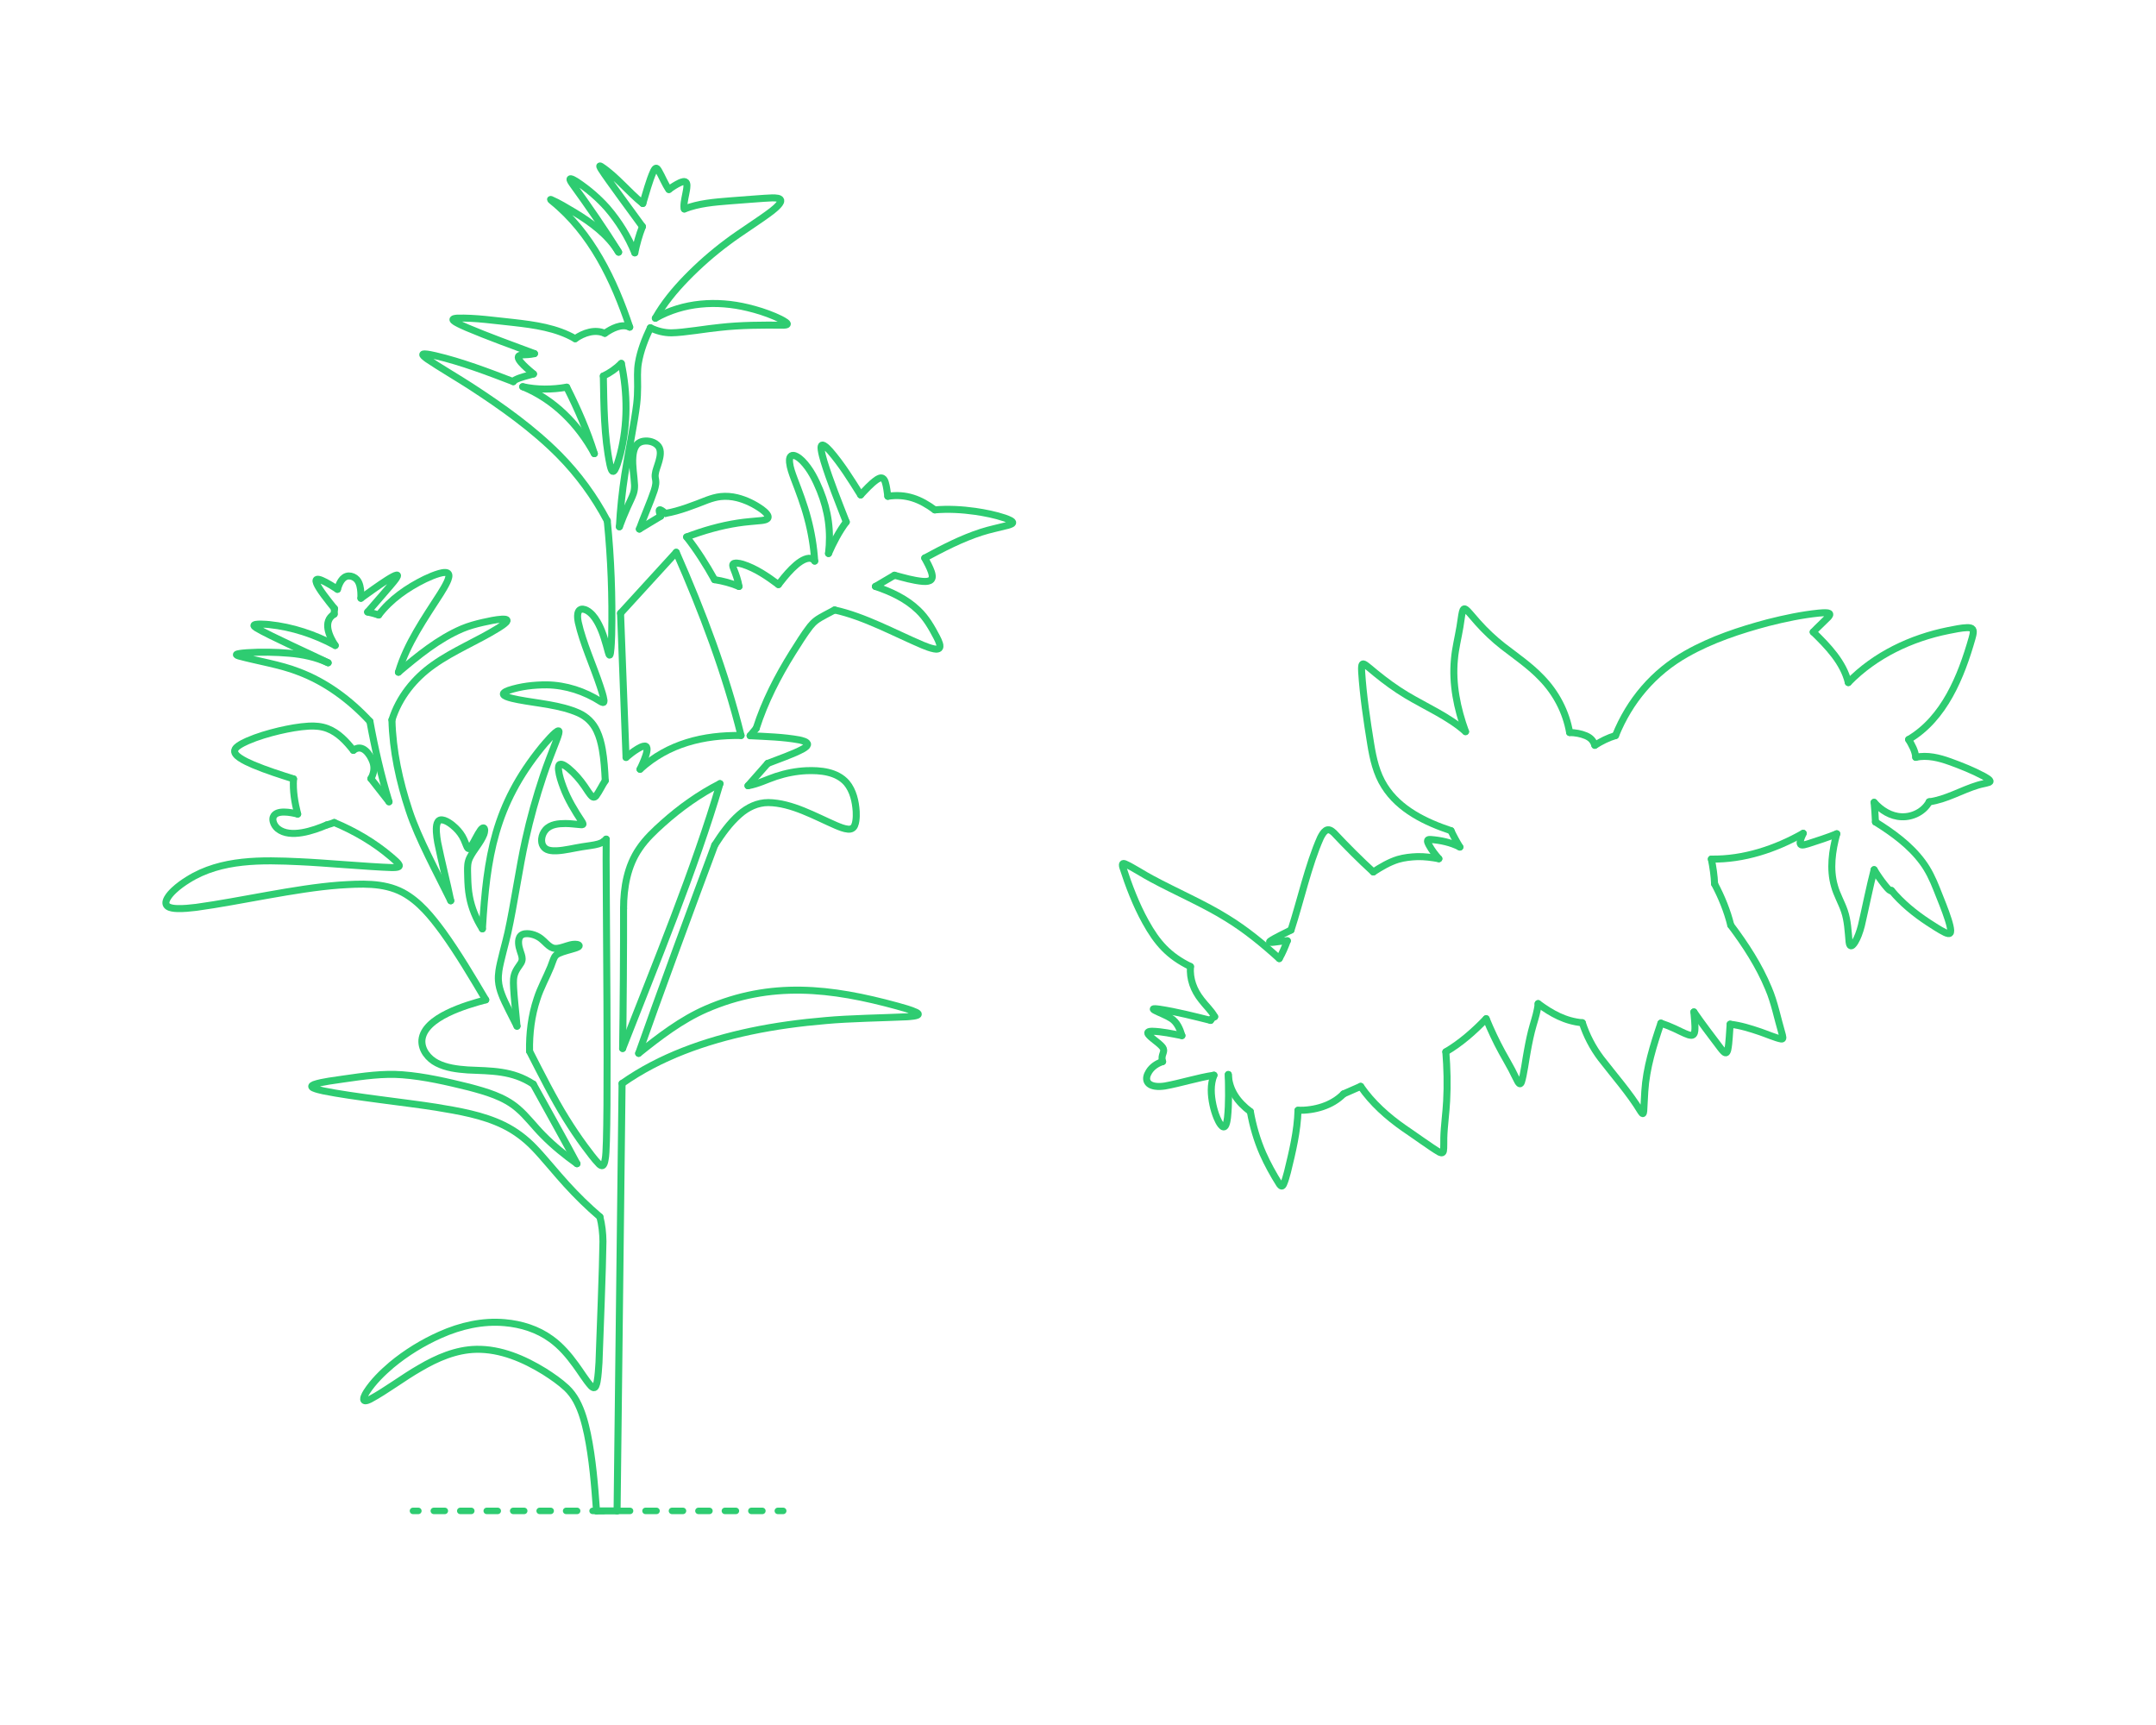 <?xml version="1.0" encoding="UTF-8"?>
<svg xmlns="http://www.w3.org/2000/svg" width="1000" height="800" version="1.1" viewBox="0 0 1000 800">
  <!-- Generator: Adobe Illustrator 30.0.0, SVG Export Plug-In . SVG Version: 2.1.1 Build 123)  -->
  <g id="FILL-BACKGROUND">
    <rect y="0" width="1000" height="800" fill="#fff"/>
  </g>
  <g id="_x32_D_x24_AG-DIAGRAM">
    <g id="POLYLINE">
      <g>
        <line x1="363.27" y1="700.706" x2="360.77" y2="700.706" fill="none" stroke="#2ecc71" stroke-linecap="round" stroke-linejoin="round" stroke-width="3"/>
        <line x1="353.61" y1="700.706" x2="197.625" y2="700.706" fill="none" stroke="#2ecc71" stroke-dasharray="5.114 7.16" stroke-linecap="round" stroke-linejoin="round" stroke-width="3"/>
        <line x1="194.045" y1="700.706" x2="191.545" y2="700.706" fill="none" stroke="#2ecc71" stroke-linecap="round" stroke-linejoin="round" stroke-width="3"/>
      </g>
    </g>
  </g>
  <g id="_x32_D_x24_AG-OUTLINE">
    <g id="POLYLINE1" data-name="POLYLINE">
      <path d="M869.263,372.105c.244,2.855.52,6.252.618,9.106" fill="none" stroke="#2ecc71" stroke-linecap="round" stroke-linejoin="round" stroke-width="3.25"/>
    </g>
    <g id="POLYLINE2" data-name="POLYLINE">
      <path d="M894.813,371.844c-2.459,4.527-7.713,7.164-12.797,6.94-4.996-.167-9.516-3.008-12.753-6.68" fill="none" stroke="#2ecc71" stroke-linecap="round" stroke-linejoin="round" stroke-width="3.25"/>
    </g>
    <g id="POLYLINE3" data-name="POLYLINE">
      <path d="M888.562,351.206c5.344-1.146,10.822.214,15.857,2.033,5.276,1.915,10.607,4.036,15.564,6.681.563.343,3.577,1.859,2.986,2.603-.124.158-.314.247-.494.324-1.568.535-3.538.78-5.113,1.29-7.473,2.237-14.722,6.691-22.548,7.708" fill="none" stroke="#2ecc71" stroke-linecap="round" stroke-linejoin="round" stroke-width="3.25"/>
    </g>
    <g id="POLYLINE4" data-name="POLYLINE">
      <path d="M885.266,342.967c1.476,2.542,3.077,5.244,3.296,8.239" fill="none" stroke="#2ecc71" stroke-linecap="round" stroke-linejoin="round" stroke-width="3.25"/>
    </g>
    <g id="POLYLINE5" data-name="POLYLINE">
      <path d="M857.281,316.546c12.416-12.755,29.139-20.667,46.468-24.14,2.804-.53,5.818-1.23,8.672-1.325.541-.003,1.096.018,1.618.171.356.104.703.293.918.603.217.309.288.694.295,1.065.003,1.052-.319,2.101-.583,3.111-5.047,17.682-12.845,37.171-29.405,46.936" fill="none" stroke="#2ecc71" stroke-linecap="round" stroke-linejoin="round" stroke-width="3.25"/>
    </g>
    <g id="POLYLINE6" data-name="POLYLINE">
      <path d="M841.005,293.106c6.737,6.543,14.007,14.055,16.277,23.44" fill="none" stroke="#2ecc71" stroke-linecap="round" stroke-linejoin="round" stroke-width="3.25"/>
    </g>
    <g id="POLYLINE7" data-name="POLYLINE">
      <path d="M749.312,341.139c6.515-16.156,17.688-29.354,32.895-37.933,11.748-6.658,24.801-10.963,37.806-14.43,7.674-1.942,15.685-3.645,23.564-4.445,1.26-.104,2.582-.232,3.845-.118.617.066,1.611.247,1.182,1.112-.17.355-.434.661-.692.955-2.121,2.181-4.846,4.596-6.907,6.826" fill="none" stroke="#2ecc71" stroke-linecap="round" stroke-linejoin="round" stroke-width="3.25"/>
    </g>
    <g id="POLYLINE8" data-name="POLYLINE">
      <path d="M739.713,345.65c2.99-1.883,6.202-3.512,9.599-4.511" fill="none" stroke="#2ecc71" stroke-linecap="round" stroke-linejoin="round" stroke-width="3.25"/>
    </g>
    <g id="POLYLINE9" data-name="POLYLINE">
      <path d="M728.024,339.72c2.578.057,5.186.486,7.572,1.49.988.426,1.937.997,2.663,1.801.685.749,1.144,1.68,1.455,2.64" fill="none" stroke="#2ecc71" stroke-linecap="round" stroke-linejoin="round" stroke-width="3.25"/>
    </g>
    <g id="POLYLINE10" data-name="POLYLINE">
      <path d="M679.752,339.303c-3.879-10.684-6.263-22.151-5.156-33.547.386-4.784,1.757-10.227,2.543-14.963.317-1.578.74-5.498,1.148-7.017.076-.296.163-.597.296-.872.294-.62.724-.695,1.287-.303.28.19.533.431.773.669,1.416,1.465,3.368,3.892,4.748,5.406,3.549,3.982,7.493,7.704,11.685,11.002,5.946,4.588,12.69,9.218,17.861,14.679,6.772,6.927,11.433,15.804,13.087,25.362" fill="none" stroke="#2ecc71" stroke-linecap="round" stroke-linejoin="round" stroke-width="3.25"/>
    </g>
    <g id="POLYLINE11" data-name="POLYLINE">
      <path d="M673.009,385.249c-11.812-3.936-24.061-9.795-30.887-20.69-3.714-5.834-5.26-12.743-6.353-19.49-1.779-10.923-3.478-22.393-4.201-33.433-.029-1.016-.123-2.088.096-3.088.148-.591.476-.832,1.107-.521,1.086.534,4.304,3.404,5.319,4.188,4.457,3.649,9.233,7.139,14.17,10.11,8.641,5.211,19.977,10.17,27.492,16.979" fill="none" stroke="#2ecc71" stroke-linecap="round" stroke-linejoin="round" stroke-width="3.25"/>
    </g>
    <g id="POLYLINE12" data-name="POLYLINE">
      <path d="M677.128,392.842c-1.486-2.404-2.915-5.037-4.119-7.593" fill="none" stroke="#2ecc71" stroke-linecap="round" stroke-linejoin="round" stroke-width="3.25"/>
    </g>
    <g id="POLYLINE13" data-name="POLYLINE">
      <path d="M667.372,398.246c-1.707-1.897-3.27-3.969-4.502-6.206-.276-.552-1.176-2.041-.54-2.525.339-.231.782-.199,1.175-.194,4.691.363,9.424,1.337,13.625,3.522" fill="none" stroke="#2ecc71" stroke-linecap="round" stroke-linejoin="round" stroke-width="3.25"/>
    </g>
    <g id="POLYLINE14" data-name="POLYLINE">
      <path d="M636.973,404.39c3.594-2.315,7.349-4.566,11.457-5.833,2.903-.857,5.973-1.174,8.99-1.287,3.325-.074,6.685.384,9.952.976" fill="none" stroke="#2ecc71" stroke-linecap="round" stroke-linejoin="round" stroke-width="3.25"/>
    </g>
    <g id="POLYLINE15" data-name="POLYLINE">
      <path d="M598.805,431.324c4.255-12.966,8.125-30.497,13.693-42.876.636-1.2,1.304-2.496,2.451-3.283.545-.367,1.243-.451,1.857-.215.726.266,1.331.78,1.893,1.298,5.675,6.037,12.129,12.559,18.273,18.142" fill="none" stroke="#2ecc71" stroke-linecap="round" stroke-linejoin="round" stroke-width="3.25"/>
    </g>
    <g id="POLYLINE16" data-name="POLYLINE">
      <path d="M597.083,436.303c-1.784.036-4.178.405-5.967.629-.628.065-1.315.174-1.945.121-.58-.059-.313-.374-.013-.612,2.267-1.603,7.15-3.793,9.647-5.118" fill="none" stroke="#2ecc71" stroke-linecap="round" stroke-linejoin="round" stroke-width="3.25"/>
    </g>
    <g id="POLYLINE17" data-name="POLYLINE">
      <path d="M593.344,444.555c1.514-2.594,2.686-5.442,3.74-8.251" fill="none" stroke="#2ecc71" stroke-linecap="round" stroke-linejoin="round" stroke-width="3.25"/>
    </g>
    <g id="POLYLINE18" data-name="POLYLINE">
      <path d="M552.171,448.259c-10.13-4.931-15.485-10.999-20.852-20.715-4.43-7.975-7.774-16.791-10.582-25.458-.082-.36-.169-.735-.137-1.107.016-.174.082-.363.244-.45.286-.137.617-.027.902.059,3.494,1.508,9.052,5.19,12.445,6.933,10.761,5.837,24.669,11.831,35.007,18.347,8.654,5.298,16.642,11.878,24.146,18.686" fill="none" stroke="#2ecc71" stroke-linecap="round" stroke-linejoin="round" stroke-width="3.25"/>
    </g>
    <g id="POLYLINE19" data-name="POLYLINE">
      <path d="M563.387,471.517c-1.524-2.836-4.212-5.221-6.126-7.79-3.569-4.492-5.548-9.684-5.09-15.468" fill="none" stroke="#2ecc71" stroke-linecap="round" stroke-linejoin="round" stroke-width="3.25"/>
    </g>
    <g id="POLYLINE20" data-name="POLYLINE">
      <path d="M561.499,473.218c.397-.774,1.121-1.323,1.889-1.7" fill="none" stroke="#2ecc71" stroke-linecap="round" stroke-linejoin="round" stroke-width="3.25"/>
    </g>
    <g id="POLYLINE21" data-name="POLYLINE">
      <path d="M548.199,480.285c-.912-3.025-2.209-6.232-4.994-7.986-2.137-1.381-5.116-2.457-7.381-3.623-.262-.142-.536-.285-.765-.476-.251-.211-.146-.33.15-.364.857-.068,1.75.086,2.601.186,7.761,1.178,16.063,3.29,23.688,5.195" fill="none" stroke="#2ecc71" stroke-linecap="round" stroke-linejoin="round" stroke-width="3.25"/>
    </g>
    <g id="POLYLINE22" data-name="POLYLINE">
      <path d="M539.243,492.335c-.33-.966-.349-2.024-.059-3.003.194-.742.589-1.52.56-2.301-.014-.423-.177-.828-.411-1.177-1.04-1.478-2.974-2.773-4.357-3.927-.848-.705-1.771-1.405-2.412-2.313-.27-.401-.367-.853.156-1.095.521-.231,1.113-.241,1.674-.258,4.565.102,9.322,1.188,13.804,2.023" fill="none" stroke="#2ecc71" stroke-linecap="round" stroke-linejoin="round" stroke-width="3.25"/>
    </g>
    <g id="POLYLINE23" data-name="POLYLINE">
      <path d="M563.062,498.644c-7.365,1.076-15.495,3.724-22.823,5.019-1.465.21-2.971.312-4.44.089-4.073-.625-4.981-3.419-2.873-6.772,1.413-2.291,3.787-3.837,6.318-4.645" fill="none" stroke="#2ecc71" stroke-linecap="round" stroke-linejoin="round" stroke-width="3.25"/>
    </g>
    <g id="POLYLINE24" data-name="POLYLINE">
      <path d="M569.715,498.324c.104,6.552.332,13.48-.373,19.994-.149,1.102-.308,2.237-.717,3.278-.634,1.576-1.529,1.181-2.406.057-.751-.981-1.291-2.118-1.774-3.249-.802-1.92-1.406-3.965-1.852-5.996-.95-4.514-1.305-9.404.468-13.763" fill="none" stroke="#2ecc71" stroke-linecap="round" stroke-linejoin="round" stroke-width="3.25"/>
    </g>
    <g id="POLYLINE25" data-name="POLYLINE">
      <path d="M579.938,515.511c-5.752-4.311-9.866-9.786-10.222-17.187" fill="none" stroke="#2ecc71" stroke-linecap="round" stroke-linejoin="round" stroke-width="3.25"/>
    </g>
    <g id="POLYLINE26" data-name="POLYLINE">
      <path d="M602.044,514.927c-.264,9.638-2.593,19.219-4.87,28.549-.52,1.88-1.017,3.879-1.801,5.667-.126.259-.262.524-.466.731-.573.576-1.177-.302-1.506-.731-2.836-4.488-5.506-9.322-7.654-14.176-2.712-6.196-4.625-12.8-5.809-19.455" fill="none" stroke="#2ecc71" stroke-linecap="round" stroke-linejoin="round" stroke-width="3.25"/>
    </g>
    <g id="POLYLINE27" data-name="POLYLINE">
      <path d="M623.175,507.311c-5.432,5.547-13.532,7.749-21.131,7.616" fill="none" stroke="#2ecc71" stroke-linecap="round" stroke-linejoin="round" stroke-width="3.25"/>
    </g>
    <g id="POLYLINE28" data-name="POLYLINE">
      <path d="M631.111,503.825c-2.18.963-5.774,2.574-7.936,3.486" fill="none" stroke="#2ecc71" stroke-linecap="round" stroke-linejoin="round" stroke-width="3.25"/>
    </g>
    <g id="POLYLINE29" data-name="POLYLINE">
      <path d="M670.609,487.799c.589,7.459.794,15.296.375,22.765-.225,5.016-1.198,12.004-1.309,17.018-.069,1.148.071,5.023-.164,6.098-.045.22-.105.443-.227.633-.417.631-1.271.203-1.802-.041-2.777-1.508-13.388-9.152-16.215-11.007-7.675-5.349-14.83-11.696-20.157-19.439" fill="none" stroke="#2ecc71" stroke-linecap="round" stroke-linejoin="round" stroke-width="3.25"/>
    </g>
    <g id="POLYLINE30" data-name="POLYLINE">
      <path d="M689.317,472.45c-5.585,5.812-11.739,11.253-18.707,15.35" fill="none" stroke="#2ecc71" stroke-linecap="round" stroke-linejoin="round" stroke-width="3.25"/>
    </g>
    <g id="POLYLINE31" data-name="POLYLINE">
      <path d="M713.418,465.452c-.242,3.228-1.386,6.806-2.299,9.917-1.139,3.881-1.978,8.037-2.699,12.017-.679,3.415-1.671,11.195-2.732,14.41-.131.301-.262.683-.586.82-.189.063-.375-.059-.508-.185-.267-.259-.463-.589-.652-.907-.842-1.496-1.904-3.847-2.71-5.371-1.073-2.077-3.484-6.209-4.607-8.277-2.703-4.93-5.167-10.226-7.309-15.425" fill="none" stroke="#2ecc71" stroke-linecap="round" stroke-linejoin="round" stroke-width="3.25"/>
    </g>
    <g id="POLYLINE32" data-name="POLYLINE">
      <path d="M733.916,474.32c-7.918-.718-14.225-4.231-20.499-8.868" fill="none" stroke="#2ecc71" stroke-linecap="round" stroke-linejoin="round" stroke-width="3.25"/>
    </g>
    <g id="POLYLINE33" data-name="POLYLINE">
      <path d="M770.36,474.51c-3.467,10.206-6.772,20.768-7.462,31.582-.216,2.626-.289,6.487-.496,9.125-.033.294-.067.599-.151.883-.048.157-.133.398-.336.365-.094-.021-.171-.084-.241-.147-.286-.277-.507-.637-.729-.966-5.024-8.333-12.471-16.78-18.412-24.505-3.763-4.972-6.684-10.6-8.618-16.526" fill="none" stroke="#2ecc71" stroke-linecap="round" stroke-linejoin="round" stroke-width="3.25"/>
    </g>
    <g id="POLYLINE34" data-name="POLYLINE">
      <path d="M785.666,469.305c.153,2.467.676,6.298.431,8.726-.075.584-.186,1.212-.581,1.672-.62.692-1.658.418-2.435.187-1.66-.519-4.757-2.133-6.37-2.867-2.032-.955-4.224-1.795-6.351-2.513" fill="none" stroke="#2ecc71" stroke-linecap="round" stroke-linejoin="round" stroke-width="3.25"/>
    </g>
    <g id="POLYLINE35" data-name="POLYLINE">
      <path d="M802.482,474.994c-.287,3.257-.415,8.722-1.102,11.862-.093.358-.198.724-.395,1.04-.109.172-.267.337-.476.372-.428.052-.78-.286-1.077-.55-.467-.447-.889-.979-1.291-1.485-3.639-4.814-9.122-11.986-12.477-16.927" fill="none" stroke="#2ecc71" stroke-linecap="round" stroke-linejoin="round" stroke-width="3.25"/>
    </g>
    <g id="POLYLINE36" data-name="POLYLINE">
      <path d="M802.768,429.077c6.816,9.066,13.138,18.768,17.477,29.283,2.801,6.469,4.247,14.093,6.245,20.836.167.646.407,1.357.44,2.025.02.523-.24.687-.742.639-2.278-.354-7.541-2.592-9.791-3.333-4.513-1.531-9.166-2.994-13.916-3.533" fill="none" stroke="#2ecc71" stroke-linecap="round" stroke-linejoin="round" stroke-width="3.25"/>
    </g>
    <g id="POLYLINE37" data-name="POLYLINE">
      <path d="M795.264,409.929c3.213,6.043,5.866,12.494,7.504,19.148" fill="none" stroke="#2ecc71" stroke-linecap="round" stroke-linejoin="round" stroke-width="3.25"/>
    </g>
    <g id="POLYLINE38" data-name="POLYLINE">
      <path d="M793.762,398.422c.753,3.767,1.348,7.668,1.502,11.508" fill="none" stroke="#2ecc71" stroke-linecap="round" stroke-linejoin="round" stroke-width="3.25"/>
    </g>
    <g id="POLYLINE39" data-name="POLYLINE">
      <path d="M836.359,386.463c-12.938,7.328-27.616,12.18-42.597,11.959" fill="none" stroke="#2ecc71" stroke-linecap="round" stroke-linejoin="round" stroke-width="3.25"/>
    </g>
    <g id="POLYLINE40" data-name="POLYLINE">
      <path d="M851.935,386.68c-4.054,1.662-9.218,3.309-13.402,4.665-.553.168-1.14.341-1.707.451-.451.078-.938.163-1.38,0-.541-.204-.556-.871-.486-1.357.231-1.387.804-2.71,1.399-3.976" fill="none" stroke="#2ecc71" stroke-linecap="round" stroke-linejoin="round" stroke-width="3.25"/>
    </g>
    <g id="POLYLINE41" data-name="POLYLINE">
      <path d="M869.265,403.331c-1.908,7.196-4.195,18.596-5.909,25.908-.375,1.458-.832,2.951-1.38,4.353-.44,1.115-.941,2.238-1.562,3.265-.318.514-.663,1.029-1.114,1.437-.3.277-.798.551-1.134.177-.38-.452-.428-1.096-.523-1.658-.43-4.702-.622-9.853-2.177-14.344-1.283-3.786-3.542-7.638-4.588-11.509-2.321-7.948-1.075-16.431,1.058-24.281" fill="none" stroke="#2ecc71" stroke-linecap="round" stroke-linejoin="round" stroke-width="3.25"/>
    </g>
    <g id="POLYLINE42" data-name="POLYLINE">
      <path d="M877.294,412.976c-.321.277-.734-.011-1-.23-.848-.745-1.567-1.68-2.282-2.55-1.719-2.166-3.324-4.494-4.748-6.864" fill="none" stroke="#2ecc71" stroke-linecap="round" stroke-linejoin="round" stroke-width="3.25"/>
    </g>
    <g id="POLYLINE43" data-name="POLYLINE">
      <path d="M869.881,381.21c8.081,5.052,16.035,10.821,21.765,18.542,2.807,3.738,4.844,8.084,6.559,12.418,1.005,2.82,8.18,19.106,6.234,20.614-.22.192-.532.216-.811.182-.529-.068-1.032-.285-1.514-.503-2.602-1.285-5.314-3.125-7.762-4.687-6.287-4.148-12.236-8.987-17.057-14.801" fill="none" stroke="#2ecc71" stroke-linecap="round" stroke-linejoin="round" stroke-width="3.25"/>
    </g>
    <g id="POLYLINE44" data-name="POLYLINE">
      <line x1="313.65" y1="256.146" x2="287.825" y2="284.405" fill="none" stroke="#2ecc71" stroke-linecap="round" stroke-linejoin="round" stroke-width="3.25"/>
    </g>
    <g id="POLYLINE45" data-name="POLYLINE">
      <path d="M343.708,341.103c-7.178-29.027-17.995-57.623-30.057-84.957" fill="none" stroke="#2ecc71" stroke-linecap="round" stroke-linejoin="round" stroke-width="3.25"/>
    </g>
    <g id="POLYLINE46" data-name="POLYLINE">
      <path d="M296.868,356.761c13.012-11.94,29.554-15.933,46.84-15.658" fill="none" stroke="#2ecc71" stroke-linecap="round" stroke-linejoin="round" stroke-width="3.25"/>
    </g>
    <g id="POLYLINE47" data-name="POLYLINE">
      <path d="M290.373,351.265c1.689-1.436,3.476-2.839,5.376-3.984.828-.485,1.691-.961,2.625-1.205,4.419-1.185-.834,9.173-1.507,10.685" fill="none" stroke="#2ecc71" stroke-linecap="round" stroke-linejoin="round" stroke-width="3.25"/>
    </g>
    <g id="POLYLINE48" data-name="POLYLINE">
      <line x1="287.825" y1="284.405" x2="290.373" y2="351.265" fill="none" stroke="#2ecc71" stroke-linecap="round" stroke-linejoin="round" stroke-width="3.25"/>
    </g>
    <g id="POLYLINE49" data-name="POLYLINE">
      <path d="M288.185,168.54c-2.44,2.383-5.257,4.392-8.345,5.847" fill="none" stroke="#2ecc71" stroke-linecap="round" stroke-linejoin="round" stroke-width="3.25"/>
    </g>
    <g id="POLYLINE50" data-name="POLYLINE">
      <path d="M279.84,174.388c.263,13.616.299,27.877,3.093,41.235.198.808.391,1.65.761,2.4.102.193.219.39.397.522,1.369,1.047,3.326-7.04,3.629-8.045,3.505-13.679,3.381-28.183.465-41.958" fill="none" stroke="#2ecc71" stroke-linecap="round" stroke-linejoin="round" stroke-width="3.25"/>
    </g>
    <g id="POLYLINE51" data-name="POLYLINE">
      <path d="M289.225,421.286c.055,16.172-.173,48.769-.438,64.957" fill="none" stroke="#2ecc71" stroke-linecap="round" stroke-linejoin="round" stroke-width="3.25"/>
    </g>
    <g id="POLYLINE52" data-name="POLYLINE">
      <path d="M333.939,363.43c-9.561,4.856-18.412,11.17-26.397,18.315-3.981,3.55-7.982,7.294-10.977,11.736-5.59,8.085-7.322,18.14-7.341,27.805" fill="none" stroke="#2ecc71" stroke-linecap="round" stroke-linejoin="round" stroke-width="3.25"/>
    </g>
    <g id="POLYLINE53" data-name="POLYLINE">
      <path d="M288.787,486.243c14.95-38.268,33.664-83.575,45.152-122.813" fill="none" stroke="#2ecc71" stroke-linecap="round" stroke-linejoin="round" stroke-width="3.25"/>
    </g>
    <g id="POLYLINE54" data-name="POLYLINE">
      <path d="M242.455,179.341c14.504,5.917,25.796,17.419,33.215,31.046" fill="none" stroke="#2ecc71" stroke-linecap="round" stroke-linejoin="round" stroke-width="3.25"/>
    </g>
    <g id="POLYLINE55" data-name="POLYLINE">
      <path d="M262.849,179.559c-6.721,1.177-13.713,1.253-20.394-.218" fill="none" stroke="#2ecc71" stroke-linecap="round" stroke-linejoin="round" stroke-width="3.25"/>
    </g>
    <g id="POLYLINE56" data-name="POLYLINE">
      <path d="M275.669,210.387c-3.279-10.611-7.814-20.925-12.821-30.827" fill="none" stroke="#2ecc71" stroke-linecap="round" stroke-linejoin="round" stroke-width="3.25"/>
    </g>
    <g id="POLYLINE57" data-name="POLYLINE">
      <path d="M247.35,502.798c-9.708-6.399-19.37-6.069-30.415-6.594-4.863-.348-9.897-.941-14.288-3.197-3.926-1.999-7.273-6.088-6.95-10.683.991-10.639,20.806-16.289,29.597-18.633" fill="none" stroke="#2ecc71" stroke-linecap="round" stroke-linejoin="round" stroke-width="3.25"/>
    </g>
    <g id="POLYLINE58" data-name="POLYLINE">
      <path d="M267.613,539.681c-2.501-4.921-17.279-31.471-20.263-36.883" fill="none" stroke="#2ecc71" stroke-linecap="round" stroke-linejoin="round" stroke-width="3.25"/>
    </g>
    <g id="POLYLINE59" data-name="POLYLINE">
      <path d="M278.247,564.337c-5.456-4.655-10.719-9.817-15.544-15.125-3.961-4.284-10.921-12.832-14.959-16.96-4.057-4.232-8.818-7.817-14.091-10.393-9.759-4.764-20.767-6.588-31.397-8.358-13.581-2.155-38.951-4.852-52.254-7.588-1.528-.351-3.157-.681-4.598-1.317-1.135-.528-1.121-1.084.215-1.623,4.034-1.407,9.688-1.899,13.937-2.603,8.867-1.275,18.127-2.635,27.085-1.923,10.379.798,20.763,3.239,30.854,5.716,7.921,2.116,16.226,4.402,22.57,9.854,4.223,3.548,7.885,8.54,11.783,12.425,4.793,4.896,10.192,9.264,15.765,13.239" fill="none" stroke="#2ecc71" stroke-linecap="round" stroke-linejoin="round" stroke-width="3.25"/>
    </g>
    <g id="POLYLINE60" data-name="POLYLINE">
      <path d="M276.685,700.706c-.857-11.801-1.844-24.154-4.24-35.729-1.136-5.264-2.539-10.597-5.124-15.355-1.191-2.177-2.697-4.194-4.493-5.91-3.124-2.904-6.728-5.365-10.316-7.659-9.475-5.833-20.298-10.507-31.61-10.288-9.38.179-18.236,4.034-26.205,8.726-7.523,4.279-15.443,10.372-23.068,14.473-.67.304-1.364.641-2.11.682-.216.005-.443-.032-.613-.175-.135-.117-.211-.294-.231-.471-.045-.409.072-.816.203-1.2.28-.785.704-1.529,1.138-2.239,3.099-4.793,7.273-8.868,11.6-12.554,6.824-5.667,14.513-10.375,22.617-13.973,9.341-4.174,19.654-6.551,29.91-5.616,7.628.655,15.232,3.028,21.454,7.572,4.518,3.246,8.191,7.545,11.431,12.032,2.078,2.768,4.775,7.247,7.125,9.783.248.24.512.476.819.638.221.116.485.186.727.094.329-.128.527-.456.674-.761.303-.655.453-1.379.592-2.084.512-2.822.664-5.914.86-8.778.433-11.674,1.73-44.787,1.839-56.204-.046-3.817-.461-7.676-1.416-11.377" fill="none" stroke="#2ecc71" stroke-linecap="round" stroke-linejoin="round" stroke-width="3.25"/>
    </g>
    <g id="POLYLINE61" data-name="POLYLINE">
      <line x1="286.216" y1="700.706" x2="276.685" y2="700.706" fill="none" stroke="#2ecc71" stroke-linecap="round" stroke-linejoin="round" stroke-width="3.25"/>
    </g>
    <g id="POLYLINE62" data-name="POLYLINE">
      <line x1="288.532" y1="502.493" x2="286.216" y2="700.706" fill="none" stroke="#2ecc71" stroke-linecap="round" stroke-linejoin="round" stroke-width="3.25"/>
    </g>
    <g id="POLYLINE63" data-name="POLYLINE">
      <path d="M296.222,488.505c9.704-7.786,19.811-15.539,31.272-20.554,30.147-13.084,57.932-9.767,88.699-1.365,2.894.854,6.063,1.605,8.794,2.905.329.184.696.366.896.698.538,1.101-4.519,1.287-5.201,1.364-11.13.518-26.681.733-37.701,1.757-11.597.975-23.51,2.564-34.894,4.972-21.019,4.467-41.881,11.753-59.554,24.211" fill="none" stroke="#2ecc71" stroke-linecap="round" stroke-linejoin="round" stroke-width="3.25"/>
    </g>
    <g id="POLYLINE64" data-name="POLYLINE">
      <path d="M331.523,391.93c-8.894,23.694-27.027,72.968-35.301,96.575" fill="none" stroke="#2ecc71" stroke-linecap="round" stroke-linejoin="round" stroke-width="3.25"/>
    </g>
    <g id="POLYLINE65" data-name="POLYLINE">
      <path d="M346.938,364.396c4.459-.72,8.701-2.896,12.958-4.311,4.553-1.507,9.326-2.437,14.118-2.665,6.526-.246,14.099.43,18.674,5.649,3.024,3.618,4.141,8.625,4.438,13.237.072,1.422.054,2.868-.14,4.28-.113.774-.27,1.56-.597,2.275-.582,1.306-1.65,1.79-3.038,1.682-1.933-.173-3.769-.973-5.548-1.701-9.794-4.235-20.479-10.449-31.369-10.628-5.075-.026-9.673,2.197-13.429,5.502-4.601,4.023-8.199,9.097-11.482,14.214" fill="none" stroke="#2ecc71" stroke-linecap="round" stroke-linejoin="round" stroke-width="3.25"/>
    </g>
    <g id="POLYLINE66" data-name="POLYLINE">
      <line x1="356.081" y1="354.036" x2="346.938" y2="364.396" fill="none" stroke="#2ecc71" stroke-linecap="round" stroke-linejoin="round" stroke-width="3.25"/>
    </g>
    <g id="POLYLINE67" data-name="POLYLINE">
      <path d="M347.918,341.198c7.495.399,15.496.593,22.882,1.962.974.235,4.008.825,3.75,2.19-.079.355-.331.642-.587.887-.463.431-1.013.77-1.558,1.086-4.438,2.433-11.568,4.828-16.323,6.712" fill="none" stroke="#2ecc71" stroke-linecap="round" stroke-linejoin="round" stroke-width="3.25"/>
    </g>
    <g id="POLYLINE68" data-name="POLYLINE">
      <path d="M350.753,337.784c-.86.999-2.011,2.386-2.835,3.414" fill="none" stroke="#2ecc71" stroke-linecap="round" stroke-linejoin="round" stroke-width="3.25"/>
    </g>
    <g id="POLYLINE69" data-name="POLYLINE">
      <path d="M387.1,282.882c-2.139,1.214-6.589,3.317-8.476,4.791-1.096.814-2.051,1.818-2.905,2.879-2.904,3.719-5.602,8.232-8.154,12.212-6.855,10.973-12.872,22.668-16.812,35.019" fill="none" stroke="#2ecc71" stroke-linecap="round" stroke-linejoin="round" stroke-width="3.25"/>
    </g>
    <g id="POLYLINE70" data-name="POLYLINE">
      <path d="M406.028,271.97c7.191,2.405,14.317,5.709,19.828,11.03,3.713,3.517,6.284,8.039,8.638,12.529.473.937.952,1.909,1.262,2.914.138.47.255.964.205,1.456-.122,1.345-1.766,1.209-2.745,1.026-1.805-.345-3.564-1.056-5.263-1.744-13.001-5.523-26.994-13.271-40.853-16.298" fill="none" stroke="#2ecc71" stroke-linecap="round" stroke-linejoin="round" stroke-width="3.25"/>
    </g>
    <g id="POLYLINE71" data-name="POLYLINE">
      <line x1="414.869" y1="266.771" x2="406.028" y2="271.97" fill="none" stroke="#2ecc71" stroke-linecap="round" stroke-linejoin="round" stroke-width="3.25"/>
    </g>
    <g id="POLYLINE72" data-name="POLYLINE">
      <path d="M428.92,258.796c1.104,2.061,2.289,4.188,3.06,6.398.347,1.108.78,2.542-.017,3.551-.368.44-.928.661-1.477.778-.828.172-1.689.156-2.529.102-4.416-.398-8.819-1.705-13.089-2.854" fill="none" stroke="#2ecc71" stroke-linecap="round" stroke-linejoin="round" stroke-width="3.25"/>
    </g>
    <g id="POLYLINE73" data-name="POLYLINE">
      <path d="M433.59,236.463c6.205-.526,12.518-.187,18.676.685,4.64.683,9.327,1.603,13.778,3.102.865.304,1.75.637,2.562,1.064.308.168.623.348.876.595.476.459.176.83-.313,1.089-.537.285-1.138.46-1.719.63-3.938,1.031-8.405,1.912-12.273,3.173-9.118,2.936-17.844,7.451-26.257,11.994" fill="none" stroke="#2ecc71" stroke-linecap="round" stroke-linejoin="round" stroke-width="3.25"/>
    </g>
    <g id="POLYLINE74" data-name="POLYLINE">
      <path d="M411.79,230.159c8.494-1.275,15.049,1.308,21.8,6.304" fill="none" stroke="#2ecc71" stroke-linecap="round" stroke-linejoin="round" stroke-width="3.25"/>
    </g>
    <g id="POLYLINE75" data-name="POLYLINE">
      <path d="M399.197,229.538c2.306-2.437,4.609-5.061,7.351-7.016.803-.514,1.85-1.172,2.816-.726.709.374,1.021,1.185,1.267,1.903.625,2.046.845,4.345,1.159,6.46" fill="none" stroke="#2ecc71" stroke-linecap="round" stroke-linejoin="round" stroke-width="3.25"/>
    </g>
    <g id="POLYLINE76" data-name="POLYLINE">
      <path d="M392.512,242.062c-3.428-8.808-7.616-19.174-10.352-28.148-.496-1.707-1.013-3.489-1.26-5.25-.119-.917-.306-2.897,1.207-2.083,1.112.634,1.991,1.618,2.857,2.545,5.382,6.199,9.875,13.464,14.233,20.412" fill="none" stroke="#2ecc71" stroke-linecap="round" stroke-linejoin="round" stroke-width="3.25"/>
    </g>
    <g id="POLYLINE77" data-name="POLYLINE">
      <path d="M384.287,256.69c2.244-5.109,4.866-10.157,8.225-14.628" fill="none" stroke="#2ecc71" stroke-linecap="round" stroke-linejoin="round" stroke-width="3.25"/>
    </g>
    <g id="POLYLINE78" data-name="POLYLINE">
      <path d="M377.873,260.211c-.419-6.71-1.561-13.464-3.298-19.958-1.57-6.012-4.03-12.502-6.267-18.325-.88-2.413-1.844-4.941-2.101-7.51-.059-.73-.072-1.493.177-2.191.117-.319.311-.623.599-.813.275-.185.616-.247.943-.228.561.034,1.095.255,1.587.515.951.514,1.795,1.222,2.567,1.974,3.796,3.866,6.239,8.863,8.269,13.829,3.866,9.553,5.155,18.947,3.938,29.187" fill="none" stroke="#2ecc71" stroke-linecap="round" stroke-linejoin="round" stroke-width="3.25"/>
    </g>
    <g id="POLYLINE79" data-name="POLYLINE">
      <path d="M361.047,271.104c2.94-3.787,9.173-11.82,14.135-12.196,1.042-.068,2.152.375,2.691,1.302" fill="none" stroke="#2ecc71" stroke-linecap="round" stroke-linejoin="round" stroke-width="3.25"/>
    </g>
    <g id="POLYLINE80" data-name="POLYLINE">
      <path d="M342.768,271.981c-.436-2.744-1.411-5.536-2.448-8.113-.2-.557-.444-1.13-.471-1.727-.004-.192.032-.393.148-.55.123-.169.318-.269.514-.332.429-.131.889-.134,1.334-.109.897.059,1.791.269,2.652.519,6.084,1.936,11.466,5.66,16.549,9.435" fill="none" stroke="#2ecc71" stroke-linecap="round" stroke-linejoin="round" stroke-width="3.25"/>
    </g>
    <g id="POLYLINE81" data-name="POLYLINE">
      <path d="M331.425,268.834c3.87.61,7.732,1.615,11.343,3.147" fill="none" stroke="#2ecc71" stroke-linecap="round" stroke-linejoin="round" stroke-width="3.25"/>
    </g>
    <g id="POLYLINE82" data-name="POLYLINE">
      <path d="M318.473,249.022c4.841,6.163,9.143,12.967,12.952,19.812" fill="none" stroke="#2ecc71" stroke-linecap="round" stroke-linejoin="round" stroke-width="3.25"/>
    </g>
    <g id="POLYLINE83" data-name="POLYLINE">
      <path d="M308.64,238.105c6.567-1.12,13.248-3.839,19.448-6.239,1.988-.718,4.05-1.347,6.158-1.572,2.544-.285,5.139-.058,7.623.545,4.118,1.027,8.025,2.938,11.476,5.396.862.645,1.721,1.34,2.376,2.203.262.359.504.761.549,1.212.091.822-.747,1.265-1.427,1.45-.54.155-1.118.236-1.675.306-3.366.34-7.582.626-10.905,1.166-8.108,1.225-16.127,3.558-23.79,6.452" fill="none" stroke="#2ecc71" stroke-linecap="round" stroke-linejoin="round" stroke-width="3.25"/>
    </g>
    <g id="POLYLINE84" data-name="POLYLINE">
      <path d="M306.439,239.386c-.282-.825-.654-1.678-.691-2.559.005-.127.022-.272.121-.363.116-.102.287-.07.423-.028.897.355,1.621,1.054,2.349,1.668" fill="none" stroke="#2ecc71" stroke-linecap="round" stroke-linejoin="round" stroke-width="3.25"/>
    </g>
    <g id="POLYLINE85" data-name="POLYLINE">
      <line x1="296.554" y1="245.358" x2="306.439" y2="239.386" fill="none" stroke="#2ecc71" stroke-linecap="round" stroke-linejoin="round" stroke-width="3.25"/>
    </g>
    <g id="POLYLINE86" data-name="POLYLINE">
      <path d="M287.288,244.289c1.098-2.927,2.359-6.064,3.637-8.91.728-1.656,2.372-4.929,2.899-6.591.392-1.207.521-2.489.496-3.753-.17-4.254-1.149-8.94-.782-13.2.12-1.466.363-2.958.993-4.298.327-.687.774-1.33,1.366-1.814.719-.591,1.613-.94,2.524-1.099,2.433-.404,5.405.36,6.959,2.366.732.967.935,2.223.885,3.41-.102,2.321-.999,4.659-1.712,6.853-.299.926-.57,1.884-.659,2.856-.103.879.091,1.79.236,2.655.085.563.085,1.14.018,1.704-.12,1.019-.4,2.031-.7,3.01-1.665,5.056-5.122,12.862-6.893,17.882" fill="none" stroke="#2ecc71" stroke-linecap="round" stroke-linejoin="round" stroke-width="3.25"/>
    </g>
    <g id="POLYLINE87" data-name="POLYLINE">
      <path d="M301.647,152.014c-2.455,5.171-4.592,10.611-5.544,16.278-.611,3.36-.383,7.692-.355,11.121.006,2.628-.133,5.346-.434,7.956-.932,8.043-4.262,24.463-5.486,32.572-1.227,7.91-2.135,16.35-2.54,24.348" fill="none" stroke="#2ecc71" stroke-linecap="round" stroke-linejoin="round" stroke-width="3.25"/>
    </g>
    <g id="POLYLINE88" data-name="POLYLINE">
      <path d="M303.963,147.583c13.061-7.397,28.48-8.392,42.89-4.892,4.214,1.004,8.413,2.336,12.402,4.027,1.804.795,3.673,1.609,5.287,2.754,1.57,1.165-.086,1.282-1.141,1.343-9.662-.108-19.841-.075-29.441,1.011-5.571.494-17.034,2.499-22.579,2.525-3.374.009-6.714-.851-9.735-2.336" fill="none" stroke="#2ecc71" stroke-linecap="round" stroke-linejoin="round" stroke-width="3.25"/>
    </g>
    <g id="POLYLINE89" data-name="POLYLINE">
      <path d="M317.41,96.919c6.593-2.588,13.832-3.167,20.834-3.736,2.34-.151,17.927-1.437,19.901-1.414.857-.003,1.745.004,2.588.171.555.116,1.257.338,1.392.964.055.276-.017.56-.124.815-.195.457-.501.861-.818,1.239-.89,1.037-1.968,1.941-3.03,2.797-5.712,4.398-14.948,10.123-20.669,14.474-6.778,5.025-13.243,10.705-19.128,16.751-5.454,5.62-10.541,11.762-14.395,18.604" fill="none" stroke="#2ecc71" stroke-linecap="round" stroke-linejoin="round" stroke-width="3.25"/>
    </g>
    <g id="POLYLINE90" data-name="POLYLINE">
      <path d="M310.242,87.878c1.577-1.162,3.258-2.256,5.029-3.098.537-.242,1.098-.468,1.684-.555.293-.04.602-.043.88.068,1.169.485.718,2.735.588,3.734-.355,2.283-1.197,5.34-1.208,7.646.008.42.042.851.196,1.246" fill="none" stroke="#2ecc71" stroke-linecap="round" stroke-linejoin="round" stroke-width="3.25"/>
    </g>
    <g id="POLYLINE91" data-name="POLYLINE">
      <path d="M298.145,94.382c1.502-4.811,2.923-10.51,5.007-15.072.239-.439.477-.927.9-1.216.124-.078.278-.115.421-.074.162.045.295.159.409.278.249.269.445.591.636.902,1.538,2.618,2.925,6.227,4.723,8.678" fill="none" stroke="#2ecc71" stroke-linecap="round" stroke-linejoin="round" stroke-width="3.25"/>
    </g>
    <g id="POLYLINE92" data-name="POLYLINE">
      <path d="M297.979,105.078c-3.083-4.331-16.526-22.387-19.082-26.531-.258-.441-.566-.886-.714-1.379-.102-.435.454-.088.621-.004,7.026,4.576,12.792,12.041,19.341,17.218" fill="none" stroke="#2ecc71" stroke-linecap="round" stroke-linejoin="round" stroke-width="3.25"/>
    </g>
    <g id="POLYLINE93" data-name="POLYLINE">
      <path d="M294.434,117.264c.857-4.131,1.999-8.258,3.545-12.186" fill="none" stroke="#2ecc71" stroke-linecap="round" stroke-linejoin="round" stroke-width="3.25"/>
    </g>
    <g id="POLYLINE94" data-name="POLYLINE">
      <path d="M286.929,116.945c-6.281-10.298-14.398-21.912-21.505-31.737-.384-.61-.863-1.215-1.049-1.922-.178-1.219,2.908.83,3.282,1.057,5.143,3.433,9.932,7.524,14.029,12.16,5.295,6.173,9.685,13.22,12.747,20.76" fill="none" stroke="#2ecc71" stroke-linecap="round" stroke-linejoin="round" stroke-width="3.25"/>
    </g>
    <g id="POLYLINE95" data-name="POLYLINE">
      <path d="M292.076,151.708c-7.297-21.862-17.776-43.774-36.07-58.52-.231-.213-1.012-.834-.465-.663,3.69,1.587,7.321,3.849,10.784,5.884,7.986,4.804,15.667,10.464,20.603,18.536" fill="none" stroke="#2ecc71" stroke-linecap="round" stroke-linejoin="round" stroke-width="3.25"/>
    </g>
    <g id="POLYLINE96" data-name="POLYLINE">
      <path d="M280.531,154.583c3.103-2.159,7.788-4.688,11.545-2.875" fill="none" stroke="#2ecc71" stroke-linecap="round" stroke-linejoin="round" stroke-width="3.25"/>
    </g>
    <g id="POLYLINE97" data-name="POLYLINE">
      <path d="M266.784,157.08c3.893-2.719,9.172-4.536,13.747-2.497" fill="none" stroke="#2ecc71" stroke-linecap="round" stroke-linejoin="round" stroke-width="3.25"/>
    </g>
    <g id="POLYLINE98" data-name="POLYLINE">
      <path d="M247.905,163.998c-9.619-3.592-21.943-8.059-31.324-12.051-1.623-.714-3.39-1.482-4.931-2.356-.452-.266-.918-.54-1.296-.906-.146-.15-.327-.357-.245-.578.098-.202.337-.278.536-.343.42-.122.869-.167,1.304-.207,8.431-.277,17.769,1.161,26.18,2.003,9.8,1.114,19.989,2.493,28.655,7.521" fill="none" stroke="#2ecc71" stroke-linecap="round" stroke-linejoin="round" stroke-width="3.25"/>
    </g>
    <g id="POLYLINE99" data-name="POLYLINE">
      <path d="M247.441,173.433c-1.131-1.018-8.89-7.073-6.677-8.452.336-.215.74-.291,1.128-.35.853-.119,2.145-.111,3.007-.183,1.006-.075,2.023-.225,3.007-.449" fill="none" stroke="#2ecc71" stroke-linecap="round" stroke-linejoin="round" stroke-width="3.25"/>
    </g>
    <g id="POLYLINE100" data-name="POLYLINE">
      <path d="M238.08,176.989c.17-.392.567-.624.92-.834,2.465-1.261,5.778-1.949,8.441-2.723" fill="none" stroke="#2ecc71" stroke-linecap="round" stroke-linejoin="round" stroke-width="3.25"/>
    </g>
    <g id="POLYLINE101" data-name="POLYLINE">
      <path d="M281.663,241.528c-5.876-11.144-13.442-21.505-22.295-30.468-12.158-12.251-26.523-22.435-40.955-31.827-4.955-3.238-15.185-9.284-20.07-12.622-.615-.441-1.27-.907-1.811-1.437-.138-.14-.276-.289-.374-.46-.055-.099-.101-.217-.061-.329.047-.115.173-.17.286-.2.19-.049.392-.054.588-.055,1.622.057,3.286.471,4.87.812,12.17,2.831,24.569,7.566,36.239,12.047" fill="none" stroke="#2ecc71" stroke-linecap="round" stroke-linejoin="round" stroke-width="3.25"/>
    </g>
    <g id="POLYLINE102" data-name="POLYLINE">
      <path d="M280.733,362.045c-.232-4.819-.542-9.804-1.381-14.551-.528-2.923-1.276-5.856-2.559-8.545-1.753-3.768-4.66-6.57-8.43-8.288-8.555-3.788-18.88-4.413-27.994-6.167-1.844-.378-3.785-.739-5.533-1.455-2.805-1.188-.673-2.237,1.062-2.878,5.68-1.891,11.766-2.568,17.734-2.55,8.867.13,17.572,3.011,25.014,7.779.322.169.653.365,1.018.415.091.009.188,0,.268-.047.071-.044.121-.116.15-.193.097-.278.064-.582.039-.87-.32-2.223-1.132-4.438-1.818-6.572-2.969-9.023-8.048-20.208-10.081-29.475-.245-1.332-.468-2.72-.23-4.068.658-3.342,3.88-2.035,5.703-.444,1.738,1.476,2.979,3.452,4.012,5.463,2.036,3.952,3.265,8.599,4.424,12.884.083.209.488,1.942.803,1.146.126-.328.177-.686.235-1.031.375-2.622.432-5.605.539-8.259.383-17.468-.299-35.419-2.047-52.81" fill="none" stroke="#2ecc71" stroke-linecap="round" stroke-linejoin="round" stroke-width="3.25"/>
    </g>
    <g id="POLYLINE103" data-name="POLYLINE">
      <path d="M280.093,390.176c-.754.568-1.637.948-2.538,1.216-2.23.661-5.263.911-7.561,1.319-3.525.556-8.138,1.696-11.688,1.85-1.237.054-2.505.034-3.709-.279-2.527-.609-3.619-2.851-3.355-5.313.163-1.532.814-3.011,1.833-4.167,2.284-2.567,6.017-2.867,9.247-2.874,2.314-.012,5.004.413,7.316.563.209-.003.432.002.624-.094.179-.091.169-.301.11-.467-.098-.292-.272-.566-.43-.83-3.339-5.017-6.617-10.407-8.707-16.071-.945-2.554-1.854-5.191-2.172-7.908-.054-.598-.085-1.213.054-1.802.079-.32.233-.654.539-.81,1.112-.509,3.141,1.128,3.998,1.802,2.874,2.39,5.36,5.264,7.476,8.34.952,1.321,2.232,3.599,3.432,4.677.331.284.799.51,1.229.312.281-.123.503-.35.7-.579,1.441-1.931,2.877-5.036,4.242-7.018" fill="none" stroke="#2ecc71" stroke-linecap="round" stroke-linejoin="round" stroke-width="3.25"/>
    </g>
    <g id="POLYLINE104" data-name="POLYLINE">
      <path d="M281.17,389.172c-.321.368-.687.709-1.076,1.004" fill="none" stroke="#2ecc71" stroke-linecap="round" stroke-linejoin="round" stroke-width="3.25"/>
    </g>
    <g id="POLYLINE105" data-name="POLYLINE">
      <path d="M245.623,487.529c5.065,9.904,11.148,22.028,17.003,31.371,2.646,4.263,5.57,8.621,8.548,12.657,2.118,2.747,4.304,5.917,6.748,8.379.416.351.982.845,1.561.619.337-.153.527-.501.672-.825.326-.78.465-1.634.596-2.465,1.784-7.805.112-136.491.419-148.094" fill="none" stroke="#2ecc71" stroke-linecap="round" stroke-linejoin="round" stroke-width="3.25"/>
    </g>
    <g id="POLYLINE106" data-name="POLYLINE">
      <path d="M239.796,475.902c-.24-3.862-2.006-18.238-1.596-21.829.12-1.37.511-2.718,1.16-3.931.613-1.196,1.525-2.282,2.223-3.426.373-.61.622-1.307.61-2.029-.01-1.25-.551-2.549-.932-3.727-.377-1.134-.673-2.317-.734-3.514-.06-1.234.103-2.625,1.028-3.53,1.046-.975,2.615-.997,3.958-.847,1.494.193,2.951.697,4.253,1.451.952.552,1.8,1.281,2.597,2.036,3.356,3.317,4.425,4.057,9.114,2.567,1.959-.6,4.095-1.47,6.178-1.129.261.048.526.114.754.254.966.666-1.164,1.327-1.624,1.483-2.329.767-5.383,1.401-7.605,2.432-.469.225-.926.493-1.305.852-.298.28-.541.617-.736.975-.61,1.173-1.191,3.111-1.693,4.337-1.994,4.913-4.792,9.876-6.379,14.949-2.607,7.784-3.599,16.062-3.445,24.251" fill="none" stroke="#2ecc71" stroke-linecap="round" stroke-linejoin="round" stroke-width="3.25"/>
    </g>
    <g id="POLYLINE107" data-name="POLYLINE">
      <path d="M223.75,430.752c2.023-33.57,5.673-57.203,27.526-84.177,1.013-1.224,6.773-8.152,7.87-7.622.124.092.143.257.147.401.003.267-.052.538-.111.798-.21.882-.552,1.806-.863,2.66-1.954,5.063-4.717,12.001-6.393,17.116-3.216,9.597-6.039,19.686-8.208,29.565-2.794,12.456-5.378,30.578-8.147,43.035-.93,4.3-3.554,13.333-4.171,17.659-.221,1.534-.33,3.108-.217,4.656.152,2.21.762,4.375,1.557,6.436,1.381,3.78,5.308,10.984,7.058,14.623" fill="none" stroke="#2ecc71" stroke-linecap="round" stroke-linejoin="round" stroke-width="3.25"/>
    </g>
    <g id="POLYLINE108" data-name="POLYLINE">
      <path d="M209.07,417.735c-1.557-7.606-4.533-19.356-6.049-26.962-.281-1.607-.534-3.291-.621-4.919-.068-1.674-.185-5.161,1.911-5.598,2.26-.346,5.457,2.233,7.018,3.735,1.592,1.528,2.941,3.325,3.852,5.339.555,1.135.978,2.544,1.551,3.671.084.146.177.292.301.407.593.561,1.321-.717,1.618-1.13,1.39-2.156,2.742-5.261,4.247-7.336.233-.303.488-.602.807-.818.167-.11.364-.204.569-.175.163.022.295.142.371.283.142.267.165.579.163.877-.015.636-.178,1.263-.387,1.861-1.472,3.787-4.802,7.239-6.567,10.876-.468.977-.768,2.035-.886,3.112-.204,1.804-.068,4.088-.034,5.912.071,2.95.256,6.062.814,8.96.978,5.308,3.095,10.385,6.002,14.923" fill="none" stroke="#2ecc71" stroke-linecap="round" stroke-linejoin="round" stroke-width="3.25"/>
    </g>
    <g id="POLYLINE109" data-name="POLYLINE">
      <path d="M181.797,333.851c.334,14.282,3.461,28.505,7.943,42.032,4.213,12.894,13.318,29.567,19.331,41.852" fill="none" stroke="#2ecc71" stroke-linecap="round" stroke-linejoin="round" stroke-width="3.25"/>
    </g>
    <g id="POLYLINE110" data-name="POLYLINE">
      <path d="M184.8,311.751c9.075-7.66,18.51-15.434,29.511-20.148,3.086-1.301,6.402-2.204,9.664-2.95,2.893-.642,5.906-1.326,8.869-1.504.586-.013,2.483-.125,2.349.732-.065.291-.274.525-.47.74-1.027,1.03-2.317,1.814-3.534,2.599-9.558,5.955-20.978,10.575-30.161,17.134-8.926,6.288-15.921,15.021-19.232,25.497" fill="none" stroke="#2ecc71" stroke-linecap="round" stroke-linejoin="round" stroke-width="3.25"/>
    </g>
    <g id="POLYLINE111" data-name="POLYLINE">
      <path d="M175.642,285.219c5.535-7.307,13.322-12.668,21.487-16.669,2.128-1.004,4.356-1.96,6.621-2.605.938-.252,1.912-.49,2.89-.438,1.34.076,1.751.907,1.507,2.152-.154.801-.476,1.57-.814,2.309-.843,1.8-1.95,3.597-2.997,5.288-7.324,11.428-15.706,23.345-19.535,36.496" fill="none" stroke="#2ecc71" stroke-linecap="round" stroke-linejoin="round" stroke-width="3.25"/>
    </g>
    <g id="POLYLINE112" data-name="POLYLINE">
      <path d="M170.519,283.831c1.7.353,3.477.834,5.123,1.388" fill="none" stroke="#2ecc71" stroke-linecap="round" stroke-linejoin="round" stroke-width="3.25"/>
    </g>
    <g id="POLYLINE113" data-name="POLYLINE">
      <path d="M167.401,277.443c.87-.526,18.025-13.48,16.93-10.237-.214.563-.574,1.065-.918,1.555-.997,1.5-11.508,13.408-12.895,15.069" fill="none" stroke="#2ecc71" stroke-linecap="round" stroke-linejoin="round" stroke-width="3.25"/>
    </g>
    <g id="POLYLINE114" data-name="POLYLINE">
      <path d="M156.52,273.302c.757-2.543,2.131-6.042,5.219-6.193,1.397-.021,2.801.605,3.742,1.634.754.833,1.187,1.904,1.456,2.983.453,1.86.5,3.811.463,5.718" fill="none" stroke="#2ecc71" stroke-linecap="round" stroke-linejoin="round" stroke-width="3.25"/>
    </g>
    <g id="POLYLINE115" data-name="POLYLINE">
      <path d="M155.133,282.227c-6.122-7.569-16.428-20.605,1.386-8.925" fill="none" stroke="#2ecc71" stroke-linecap="round" stroke-linejoin="round" stroke-width="3.25"/>
    </g>
    <g id="POLYLINE116" data-name="POLYLINE">
      <path d="M154.993,284.819c.026-.646.096-1.947.14-2.592" fill="none" stroke="#2ecc71" stroke-linecap="round" stroke-linejoin="round" stroke-width="3.25"/>
    </g>
    <g id="POLYLINE117" data-name="POLYLINE">
      <path d="M155.488,299.351c-2.762-4.18-6.034-11.147-.495-14.533" fill="none" stroke="#2ecc71" stroke-linecap="round" stroke-linejoin="round" stroke-width="3.25"/>
    </g>
    <g id="POLYLINE118" data-name="POLYLINE">
      <path d="M152.196,307.372c-6.198-3.071-27.755-12.763-33.296-16.175-.281-.186-.566-.382-.814-.612-.127-.123-.262-.257-.31-.432-.168-1.166,6.224-.592,7.088-.493,10.723,1.114,21.155,4.574,30.623,9.691" fill="none" stroke="#2ecc71" stroke-linecap="round" stroke-linejoin="round" stroke-width="3.25"/>
    </g>
    <g id="POLYLINE119" data-name="POLYLINE">
      <path d="M171.579,334.57c-9.251-9.991-20.498-18.373-33.329-23.127-8.048-3.178-19.123-4.934-27.483-7.213-.332-.119-1.446-.442-1.027-.767.179-.123.398-.175.605-.232,1.34-.307,2.768-.406,4.137-.519,6.541-.433,13.263-.311,19.793.249,6.15.509,12.3,1.812,17.921,4.411" fill="none" stroke="#2ecc71" stroke-linecap="round" stroke-linejoin="round" stroke-width="3.25"/>
    </g>
    <g id="POLYLINE120" data-name="POLYLINE">
      <path d="M180.436,371.829c-3.665-12.044-6.609-24.869-8.857-37.259" fill="none" stroke="#2ecc71" stroke-linecap="round" stroke-linejoin="round" stroke-width="3.25"/>
    </g>
    <g id="POLYLINE121" data-name="POLYLINE">
      <line x1="172.035" y1="361.106" x2="180.436" y2="371.829" fill="none" stroke="#2ecc71" stroke-linecap="round" stroke-linejoin="round" stroke-width="3.25"/>
    </g>
    <g id="POLYLINE122" data-name="POLYLINE">
      <path d="M163.897,347.984c4.172-3.292,7.681,1.711,9.018,5.339.97,2.656.507,5.369-.88,7.783" fill="none" stroke="#2ecc71" stroke-linecap="round" stroke-linejoin="round" stroke-width="3.25"/>
    </g>
    <g id="POLYLINE123" data-name="POLYLINE">
      <path d="M136.148,361.234c-6.145-1.948-12.777-4.058-18.698-6.563-2.138-.926-4.317-1.911-6.249-3.223-1.248-.871-3.079-2.355-2.13-4.038.379-.665.995-1.158,1.611-1.594,1.269-.868,2.678-1.553,4.077-2.181,4.711-2.053,9.718-3.509,14.709-4.703,4.528-1.042,9.174-1.922,13.818-2.189,2.908-.149,5.889.098,8.625,1.148,4.993,1.904,8.753,5.98,11.987,10.093" fill="none" stroke="#2ecc71" stroke-linecap="round" stroke-linejoin="round" stroke-width="3.25"/>
    </g>
    <g id="POLYLINE124" data-name="POLYLINE">
      <path d="M138.069,377.534c-1.347-5.3-2.313-10.816-1.922-16.3" fill="none" stroke="#2ecc71" stroke-linecap="round" stroke-linejoin="round" stroke-width="3.25"/>
    </g>
    <g id="POLYLINE125" data-name="POLYLINE">
      <path d="M151.548,382.577c-6.109,2.593-16.889,6.398-22.702,1.764-1.017-.843-1.798-1.99-2.129-3.275-.177-.684-.228-1.424-.005-2.104,1.312-3.667,8.47-2.137,11.358-1.428" fill="none" stroke="#2ecc71" stroke-linecap="round" stroke-linejoin="round" stroke-width="3.25"/>
    </g>
    <g id="POLYLINE126" data-name="POLYLINE">
      <path d="M155.04,381.467c-1.115.417-2.342.807-3.492,1.11" fill="none" stroke="#2ecc71" stroke-linecap="round" stroke-linejoin="round" stroke-width="3.25"/>
    </g>
    <g id="POLYLINE127" data-name="POLYLINE">
      <path d="M225.294,463.691c-6.185-10.446-12.83-21.675-19.918-31.482-5.158-6.991-10.816-14.141-18.605-18.313-8.974-4.737-19.654-4.044-29.473-3.409-20.529,1.545-45.856,7.523-66.276,10.31-2.903.343-5.941.664-8.867.567-3.104-.119-6.75-.813-4.519-4.82.8-1.396,1.922-2.592,3.084-3.695,2.005-1.871,4.271-3.493,6.604-4.929,15.353-9.614,34.303-9.098,51.755-8.28,11.052.474,31.622,2.356,42.733,2.719.872-.011,1.803-.004,2.654-.222.303-.088.653-.222.733-.557.212-1.011-3.029-3.464-3.8-4.2-7.841-6.678-16.868-11.952-26.359-15.914" fill="none" stroke="#2ecc71" stroke-linecap="round" stroke-linejoin="round" stroke-width="3.25"/>
    </g>
  </g>
</svg>